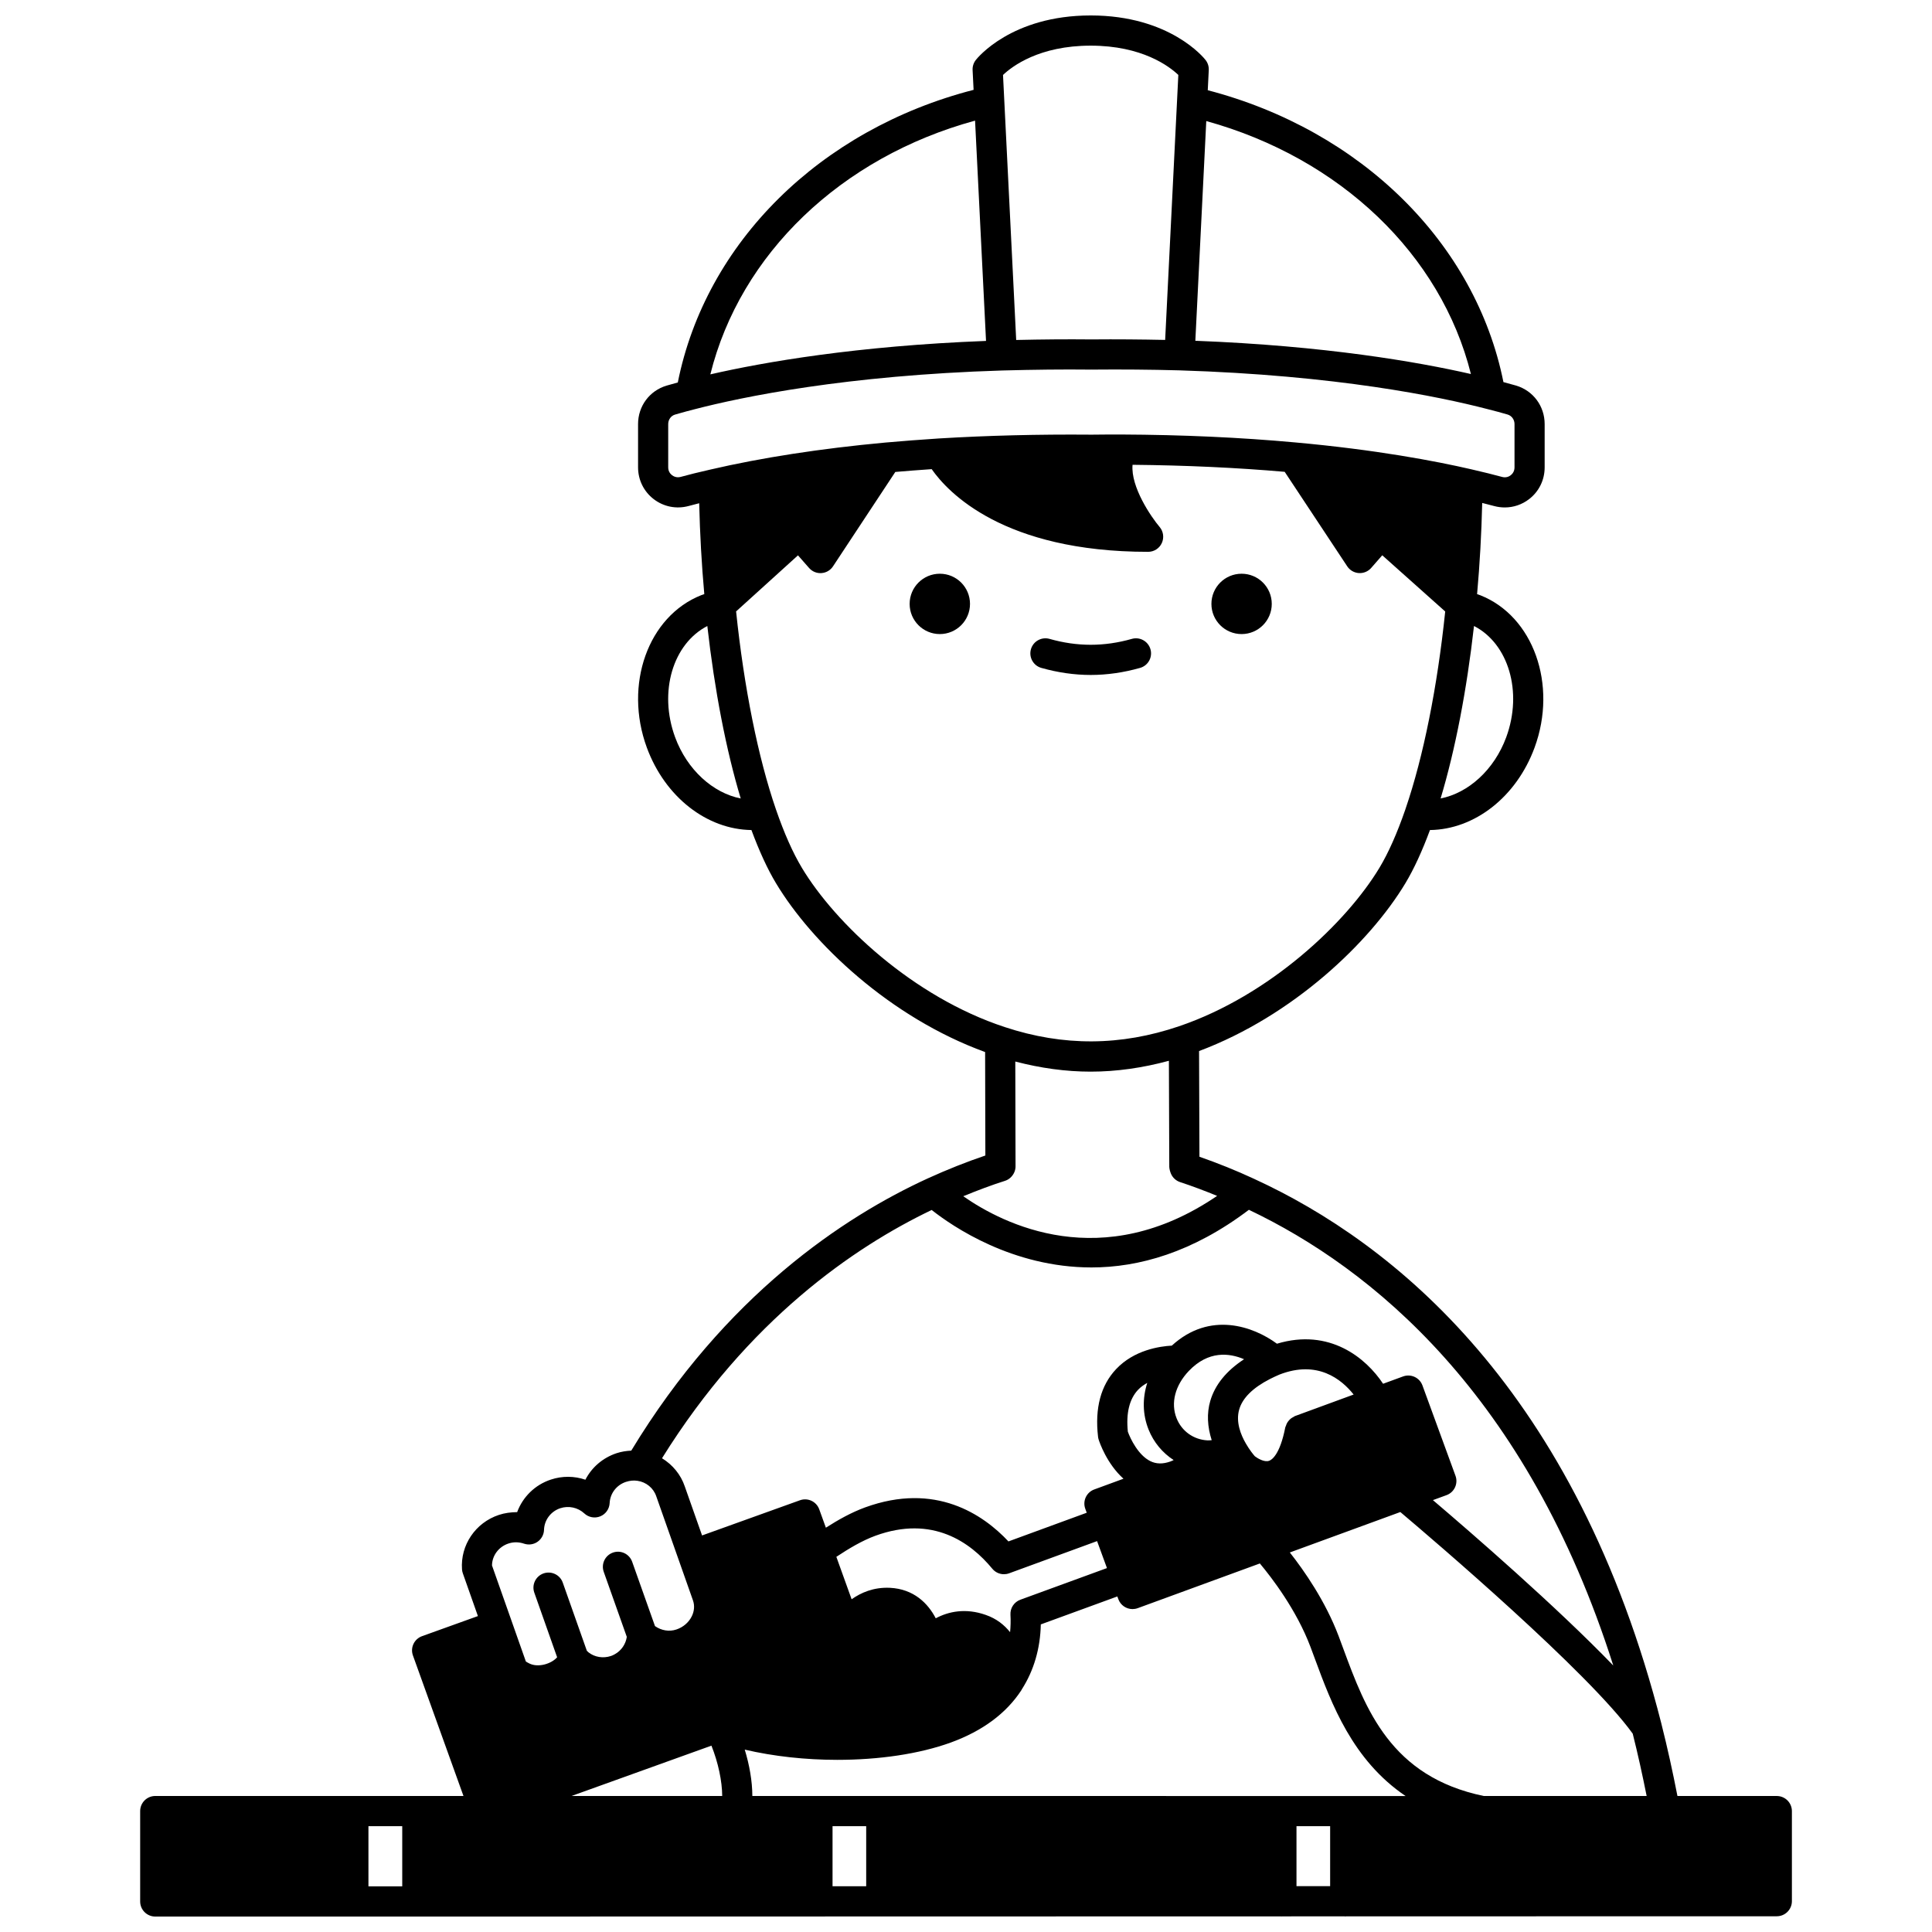 <?xml version="1.0" encoding="UTF-8"?>
<!-- Uploaded to: SVG Repo, www.svgrepo.com, Generator: SVG Repo Mixer Tools -->
<svg width="800px" height="800px" version="1.1" viewBox="144 144 512 512" xmlns="http://www.w3.org/2000/svg">
 <defs>
  <clipPath id="a">
   <path d="m181 148.09h438v503.81h-438z"/>
  </clipPath>
 </defs>
 <path d="m481.03 304.04c0 4.418-3.578 7.996-7.996 7.996s-7.996-3.578-7.996-7.996c0-4.418 3.578-7.996 7.996-7.996s7.996 3.578 7.996 7.996"/>
 <path d="m401.06 304.04c0 4.418-3.582 7.996-7.996 7.996-4.418 0-8-3.578-8-7.996 0-4.418 3.582-7.996 8-7.996 4.414 0 7.996 3.578 7.996 7.996"/>
 <g clip-path="url(#a)">
  <path d="m614.86 619.96h-26.32c-1.25-6.41-2.652-12.812-4.234-19.062-0.012-0.051-0.023-0.105-0.035-0.156-22.582-88.641-71.066-127.39-107.83-144.29-0.074-0.039-0.148-0.07-0.223-0.105-4.633-2.148-9.453-4.09-14.352-5.797l-0.102-28.012c24.867-9.316 45.258-28.793 54.676-44.465 2.273-3.777 4.457-8.547 6.516-14.102 11.793-0.156 22.887-8.719 27.719-21.844 6.141-16.699-0.332-34.824-14.379-40.379-0.273-0.113-0.566-0.191-0.852-0.293 0.715-7.941 1.16-16.027 1.355-24.168 1.148 0.289 2.242 0.57 3.219 0.832 0.914 0.242 1.844 0.359 2.762 0.359 2.312 0 4.562-0.75 6.441-2.199 2.629-2.019 4.129-5.09 4.129-8.422v-11.477c0-4.742-3.027-8.836-7.562-10.195-0.965-0.281-2.121-0.602-3.363-0.926-7.398-36.84-37.691-66.723-78.355-77.348l0.266-5.328c0.051-0.961-0.246-1.902-0.836-2.664-0.363-0.488-9.426-11.824-30.449-11.824s-30.09 11.336-30.465 11.82c-0.586 0.754-0.887 1.703-0.836 2.664l0.262 5.231c-40.648 10.477-70.977 40.453-78.387 77.551-0.625 0.172-1.223 0.34-1.773 0.496l-1.168 0.328c-4.543 1.34-7.59 5.434-7.59 10.188v11.477c0 3.332 1.512 6.402 4.144 8.426 2.637 2.023 5.992 2.691 9.242 1.824 0.855-0.234 1.824-0.484 2.812-0.734 0.199 8.121 0.641 16.18 1.355 24.082-0.262 0.094-0.543 0.168-0.793 0.273-14.102 5.582-20.578 23.707-14.434 40.406 4.832 13.121 15.922 21.688 27.715 21.844 2.062 5.555 4.242 10.324 6.516 14.102l0.004 0.004c9.555 15.918 30.223 35.562 55.41 44.727l0.066 27.418c-5.051 1.711-10.18 3.75-15.293 6.082-22.156 10.156-53.59 30.93-78.547 72.129-1.297 0.066-2.594 0.258-3.898 0.684-3.676 1.227-6.586 3.769-8.258 7.023-2.926-1-6.144-1.039-9.168-0.027-4.199 1.383-7.445 4.617-8.918 8.617-1.652 0.02-3.266 0.215-4.852 0.742-6.207 2.066-10.219 8-9.762 14.43 0.023 0.355 0.102 0.707 0.219 1.047l3.996 11.328-14.812 5.328c-2.078 0.75-3.156 3.039-2.406 5.117l13.391 37.23-81.68 0.004c-2.207 0-4 1.789-4 4v23.953c0 2.211 1.793 4 4 4h69.457l106.02-0.023c0.008 0 0.012 0.004 0.016 0.004 0.004 0 0.012-0.004 0.016-0.004l16.863-0.004c0.012 0 0.023 0.008 0.035 0.008s0.023-0.008 0.035-0.008l105.86-0.023c0.051 0 0.098 0.031 0.152 0.031 0.051 0 0.098-0.027 0.148-0.031l16.598-0.004c0.059 0.004 0.109 0.031 0.168 0.031s0.109-0.031 0.168-0.031l114.19-0.023c2.207 0 4-1.793 4-4v-23.875c-0.008-2.211-1.801-3.996-4.008-3.996zm-373.22 7.996h8.957v15.941h-8.957zm101.74-7.996c-0.012-4.012-0.797-8.301-2.016-12.293 7.664 1.793 16.148 2.711 24.531 2.711 10.957 0 21.715-1.539 30.145-4.617 8.34-3.051 14.602-7.688 18.602-13.789 0.043-0.066 0.07-0.145 0.117-0.207 0.023-0.039 0.043-0.078 0.066-0.125 3.148-4.918 4.867-10.785 5-17.156l20.285-7.41 0.266 0.727c0.59 1.621 2.125 2.621 3.754 2.621 0.457 0 0.918-0.078 1.375-0.242l32.371-11.848c3.109 3.711 9.695 12.262 13.41 22.094l1.23 3.312c4.348 11.781 9.91 26.711 23.977 36.223zm-10.84-13.344c1.793 4.508 2.832 9.402 2.852 13.344h-39.949zm154.62-87.336c-0.145 0.051-0.238 0.164-0.375 0.23-0.262 0.129-0.5 0.266-0.723 0.445-0.191 0.156-0.352 0.328-0.512 0.512-0.168 0.195-0.32 0.395-0.453 0.625-0.137 0.238-0.223 0.488-0.309 0.75-0.047 0.148-0.145 0.27-0.176 0.426-1.43 7.32-3.625 8.625-4.266 8.848-1.301 0.477-3.144-0.691-3.801-1.195-0.375-0.426-1.406-1.668-2.383-3.379-1.336-2.293-2.723-5.723-1.754-9.043 0.875-3.008 3.598-5.711 8.102-8.027 0.91-0.477 1.828-0.875 2.531-1.184 10.121-3.949 16.496 1.25 19.684 5.281zm-22.426-4.019c-0.961 3.289-0.77 6.824 0.379 10.398-0.367 0.012-0.742 0.082-1.109 0.055-3.699-0.195-6.84-2.438-8.199-5.863-1.602-4.027-0.402-8.699 3.246-12.535 5.203-5.453 10.746-4.769 14.641-3.109-4.68 3.062-7.707 6.762-8.957 11.055zm-16.363 7.559c1.371 3.438 3.727 6.211 6.656 8.113-0.285 0.129-0.578 0.277-0.855 0.375-2.019 0.719-3.758 0.684-5.328-0.094-3.184-1.574-5.269-5.898-5.953-7.801-0.5-4.902 0.398-8.617 2.672-11.062 0.734-0.789 1.59-1.375 2.473-1.871-1.297 4.07-1.258 8.336 0.336 12.34zm-11.016 36.738-22.957 8.387c-1.652 0.605-2.715 2.219-2.617 3.973 0.09 1.598 0.043 3.141-0.098 4.629-1.535-1.922-3.582-3.586-6.461-4.582-5.344-1.883-9.898-0.891-13.242 0.902-2.051-3.965-5.828-7.777-12.164-8.082-4.332-0.188-7.66 1.293-10.129 3.039l-4.047-11.246c3.406-2.254 6.809-4.285 10.355-5.59 15.113-5.512 25.18 1.715 30.973 8.742 0.773 0.941 1.914 1.457 3.082 1.457 0.461 0 0.922-0.078 1.375-0.242l23.312-8.535zm-72.723 68.398h8.918v15.922h-8.918zm122.95 0h8.918v15.898h-8.918zm49.645-7.996c-24.691-5.102-31.352-23.098-37.219-38.988l-1.25-3.371c-3.531-9.34-9.184-17.414-12.941-22.18l29.285-10.715c8.961 7.566 49.809 42.395 61.586 58.73 1.367 5.43 2.582 10.965 3.691 16.523l-43.152-0.004zm5.941-280.59c-3.188 8.66-10.047 14.789-17.391 16.23 3.863-12.812 6.926-28.684 8.848-45.707 9.102 4.652 12.977 17.418 8.543 29.477zm-9.359-96.25c-14.16-3.234-38.641-7.488-73.031-8.812l2.898-58.23c35.512 9.82 62.219 35.383 70.133 67.043zm-100.77-87.023c13.645 0 20.828 5.481 23.23 7.762l-3.492 70.223c-6.41-0.133-12.887-0.191-19.34-0.133h-0.441c-6.242-0.062-12.613-0.012-19.695 0.148l-3.492-70.234c2.426-2.305 9.609-7.766 23.23-7.766zm-30.637 19.871 2.906 58.379c-34.332 1.324-58.891 5.617-73.059 8.863 7.918-31.895 34.648-57.547 70.152-67.242zm-78.035 94.418c-1.09 0.285-1.887-0.16-2.266-0.453-0.383-0.289-1.02-0.949-1.02-2.078v-11.477c0-1.18 0.746-2.195 1.793-2.504l1.141-0.324c1.168-0.332 2.512-0.711 4.07-1.098 12.664-3.285 40.09-8.988 81.508-10.27 8.621-0.23 16.035-0.312 23.324-0.234 0.117 0 0.199 0 0.301-0.008 0.098 0.008 0.188 0.008 0.301 0.008 7.68-0.07 15.402-0.008 22.953 0.195 41.621 1.289 68.969 6.961 81.602 10.238 2.18 0.543 4.016 1.051 5.461 1.473 1.09 0.328 1.828 1.344 1.828 2.527v11.477c0 1.137-0.637 1.797-1.012 2.086-0.375 0.293-1.168 0.742-2.269 0.449-2.277-0.613-5.008-1.305-8.215-2.035-9.449-2.18-25.227-5.184-46.719-7.121-14.355-1.312-29.789-2.016-45.883-2.09h-0.012-0.133c-2.5 0-5.078 0-7.637 0.039h-0.488c-13.766-0.113-27.289 0.227-40.195 1.008-4.953 0.324-9.703 0.688-14.184 1.086-17.172 1.586-32.785 4-46.383 7.16-3.074 0.691-5.691 1.348-7.867 1.945zm-1.457 68.984c-4.426-12.035-0.574-24.773 8.539-29.469 1.922 17.023 4.984 32.891 8.848 45.699-7.336-1.441-14.199-7.574-17.387-16.23zm33.586 34.586c-2.371-3.938-4.676-9.121-6.844-15.402-4.75-13.77-8.48-32.363-10.578-52.523l16.395-14.859 2.953 3.356c0.828 0.938 2.027 1.441 3.277 1.344 1.242-0.082 2.375-0.746 3.059-1.789l16.508-25.012c3.098-0.27 6.32-0.512 9.641-0.742 4.277 6.129 19.008 21.91 57.359 21.91 1.559 0 2.977-0.906 3.625-2.324 0.652-1.414 0.426-3.082-0.582-4.269-2.25-2.648-7.684-10.602-7.172-16.473 14.078 0.137 27.613 0.758 40.32 1.863l16.574 25.047c0.688 1.039 1.824 1.699 3.066 1.785 1.223 0.082 2.461-0.414 3.277-1.355l2.938-3.359 16.684 14.895c-2.082 20.02-5.781 38.488-10.488 52.227-0.012 0.027-0.016 0.055-0.027 0.082-0.02 0.059-0.039 0.129-0.059 0.188-2.172 6.281-4.473 11.465-6.84 15.402-8.719 14.508-29.066 33.848-53.121 42.02-15.457 5.25-30.629 5.356-46.168 0.223-24.348-7.992-44.957-27.496-53.797-42.23zm53.875 82.961c1.016-0.32 1.84-1.09 2.332-2.039 0.328-0.633 0.469-1.367 0.426-2.082l-0.066-27.48c6.699 1.754 13.398 2.68 19.977 2.68 6.836 0 13.789-0.996 20.73-2.879l0.102 28.086c0 0.539 0.234 1.352 0.449 1.848 0.453 1.055 1.336 1.859 2.422 2.219 3.32 1.086 6.582 2.332 9.809 3.648-30.5 20.797-56.66 7.512-67.281 0.094 3.727-1.527 7.445-2.938 11.102-4.094zm-19.469 7.738c5.547 4.379 21.395 15.23 42.355 15.23 12.469 0 26.75-3.938 41.711-15.277 32.449 15.445 73.684 48.816 96.566 120.77-15.191-15.738-37.633-35.184-47.797-43.832l3.598-1.316c1-0.363 1.809-1.109 2.254-2.07 0.449-0.965 0.496-2.066 0.129-3.062l-8.758-23.949c-0.754-2.07-3.043-3.129-5.121-2.383l-5.309 1.945c-4.555-6.863-14.195-14.805-28.129-10.613-6.211-4.578-17.746-8.75-27.863 0.508-3.219 0.176-10 1.156-14.773 6.238-4.047 4.301-5.652 10.324-4.777 17.898 0.027 0.246 0.078 0.488 0.152 0.727 0.238 0.773 2.164 6.418 6.59 10.41l-7.746 2.844c-2.07 0.754-3.137 3.059-2.375 5.125l0.383 1.043-20.746 7.602c-6.738-7.172-19.379-15.793-37.996-9.012-3.699 1.359-7.082 3.266-10.387 5.375l-1.758-4.863c-0.746-2.078-3.035-3.156-5.113-2.406l-25.941 9.324-4.582-12.996c-1.059-3.144-3.246-5.762-6.035-7.461 22.852-36.703 50.891-55.949 71.469-65.797zm-112.18 88.402c1.359-0.457 2.762-0.441 4.168 0.035 1.203 0.402 2.523 0.223 3.566-0.504 1.039-0.727 1.676-1.902 1.715-3.168 0.074-2.594 1.801-4.894 4.305-5.723 2.211-0.727 4.66-0.211 6.375 1.379 1.141 1.062 2.797 1.355 4.227 0.77 1.441-0.582 2.406-1.957 2.484-3.508 0.125-2.586 1.832-4.797 4.32-5.625 1.035-0.336 2.055-0.438 3.043-0.285 2.301 0.324 4.25 1.91 4.984 4.09l9.746 27.637c0.461 1.34 0.344 2.828-0.332 4.191-0.801 1.617-2.266 2.883-4.066 3.484-1.91 0.648-4.004 0.277-5.68-0.898l-6.047-17.047c-0.738-2.082-3.027-3.176-5.102-2.43-2.082 0.738-3.172 3.023-2.43 5.102l6.109 17.23c-0.273 1.887-1.406 3.609-3.148 4.582-0.438 0.246-0.719 0.379-1.059 0.488-2.07 0.688-4.324 0.309-5.938-0.965-0.152-0.129-0.293-0.281-0.441-0.418l-6.383-18.066c-0.734-2.082-3.016-3.164-5.102-2.438-2.082 0.738-3.176 3.023-2.438 5.102l6.047 17.121c-1.492 1.723-4.992 2.816-7.344 1.652-0.414-0.203-0.723-0.383-0.941-0.531l-3.863-10.961v-0.012c0-0.004-0.004-0.008-0.008-0.012l-5.102-14.465c0.023-2.598 1.746-4.941 4.332-5.809z"/>
 </g>
 <path d="m419.96 321c4.371 1.238 8.773 1.871 13.09 1.871 4.312 0 8.715-0.633 13.086-1.871 2.125-0.605 3.356-2.816 2.75-4.938-0.605-2.125-2.824-3.356-4.938-2.75-7.32 2.082-14.484 2.082-21.805 0-2.129-0.602-4.34 0.629-4.938 2.75-0.602 2.121 0.629 4.336 2.754 4.938z"/>
</svg>